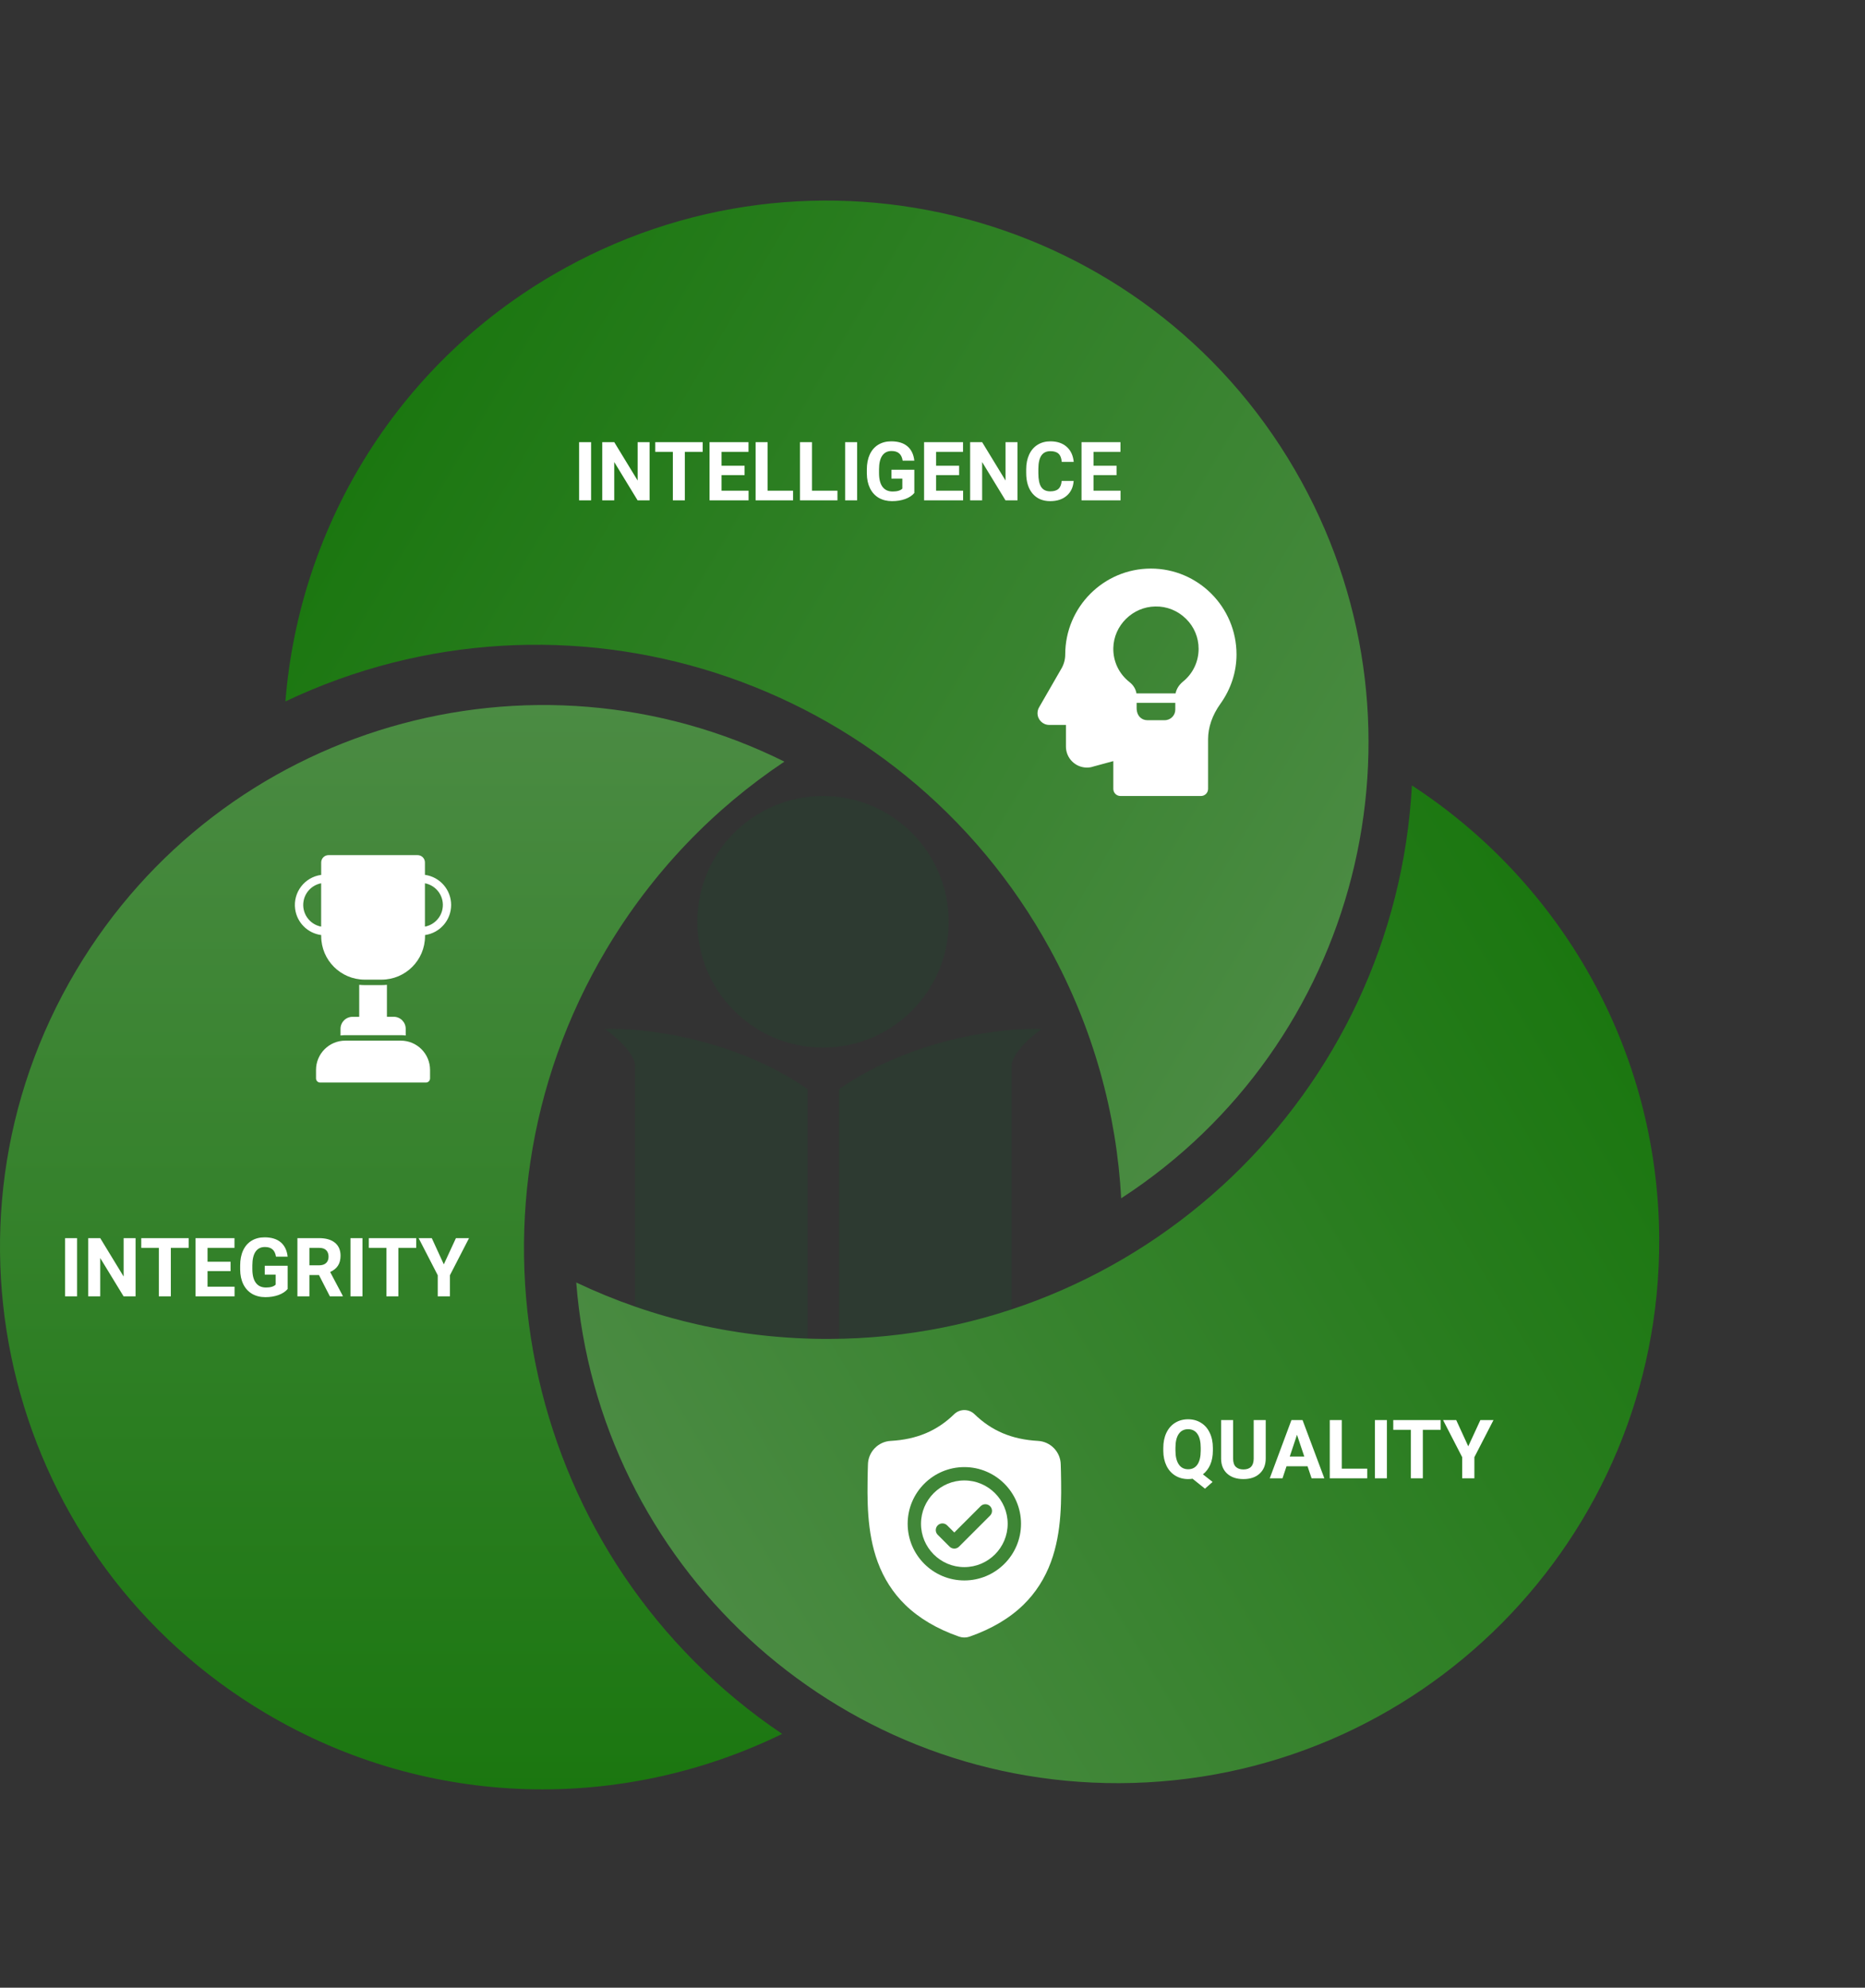 <svg width="410" height="437" viewBox="0 0 410 437" fill="none" xmlns="http://www.w3.org/2000/svg">
<rect x="0" y="0" width="410" height="437" fill="#333333" stroke="none"/>
<path opacity="0.2" fill-rule="evenodd" clip-rule="evenodd" d="M180.927 230.316C196.187 230.316 208.558 217.933 208.558 202.658C208.558 187.383 196.187 175 180.927 175C165.667 175 153.297 187.383 153.297 202.658C153.297 217.933 165.667 230.316 180.927 230.316ZM177.547 346.31V239.489L177.406 239.347C161.053 228.059 140.988 225.895 133 226.224C138.413 230.175 139.673 233.233 139.626 234.267V329.376C158.911 347.1 172.942 348.05 177.547 346.31ZM184.453 346.31V239.489L184.594 239.347C200.947 228.059 221.012 225.895 229 226.224C223.587 230.175 222.328 233.233 222.375 234.267V329.376C203.09 347.1 189.058 348.05 184.453 346.31Z" fill="#16582A"/>
<path d="M133.262 208.795C98.223 267.773 115.744 343.331 171.949 381.198C137.017 398.273 94.424 397.987 58.476 376.694C1.785 343.112 -16.909 269.999 16.721 213.391C48.824 159.353 117.003 139.889 172.442 167.444C156.922 177.799 143.42 191.695 133.262 208.795Z" fill="url(#paint0_linear)"/>
<g clip-path="url(#clip0)">
<path d="M93.417 192.334V189.609C93.417 189.182 93.247 188.773 92.945 188.472C92.643 188.171 92.235 188.002 91.808 188H72.22C71.793 188 71.385 188.17 71.083 188.472C70.781 188.773 70.611 189.182 70.611 189.609V192.345C66.959 192.834 64.394 196.191 64.883 199.843C65.282 202.826 67.629 205.172 70.611 205.571V205.818C70.623 211.092 74.895 215.364 80.169 215.376H83.881C89.154 215.364 93.427 211.092 93.439 205.818V205.571C96.733 205.101 99.179 202.28 99.178 198.953C99.178 195.618 96.72 192.794 93.417 192.334ZM70.6 203.716C67.97 203.214 66.244 200.675 66.746 198.044C67.118 196.09 68.646 194.562 70.6 194.19V203.716ZM93.417 203.716V194.19C96.048 194.691 97.774 197.23 97.272 199.861C96.899 201.815 95.371 203.343 93.417 203.716Z" fill="white"/>
<path d="M88.107 228.785H75.91C72.355 228.785 69.474 231.667 69.474 235.222V237.088C69.474 237.592 69.882 238 70.385 238H93.632C94.131 238 94.537 237.598 94.543 237.099V235.222C94.543 231.667 91.662 228.785 88.107 228.785Z" fill="white"/>
<path d="M86.552 223.54H85.061V216.513C84.666 216.557 84.268 216.578 83.87 216.578H80.159C79.761 216.578 79.363 216.557 78.968 216.513V223.55H77.488C76.791 223.552 76.124 223.829 75.632 224.323C75.139 224.815 74.861 225.482 74.859 226.178V227.659C75.215 227.609 75.573 227.584 75.932 227.584H88.118C88.477 227.584 88.836 227.609 89.191 227.659V226.178C89.191 224.721 88.01 223.54 86.552 223.54Z" fill="white"/>
</g>
<path d="M182.278 294.361C250.879 294.166 306.736 240.352 310.393 172.68C342.974 193.898 364.588 230.602 364.76 272.382C365.032 338.272 311.875 391.838 246.031 392.026C183.177 392.205 131.482 343.678 126.681 281.955C143.532 289.962 162.388 294.418 182.278 294.361Z" fill="url(#paint1_linear)"/>
<g clip-path="url(#clip1)">
<path d="M211.999 325.474C206.746 325.474 202.473 329.748 202.473 335.001C202.473 340.254 206.746 344.528 211.999 344.528C217.252 344.528 221.526 340.254 221.526 335.001C221.526 329.748 217.252 325.474 211.999 325.474ZM217.656 333.207L210.831 340.032C210.544 340.318 210.168 340.462 209.793 340.462C209.418 340.462 209.042 340.318 208.756 340.032L206.148 337.424C205.575 336.851 205.575 335.922 206.148 335.349C206.72 334.776 207.649 334.776 208.222 335.349L209.793 336.92L215.581 331.132C216.154 330.559 217.083 330.559 217.656 331.132C218.228 331.705 218.228 332.634 217.656 333.207Z" fill="white"/>
<path d="M233.239 323.566L233.237 323.527C233.216 323.047 233.201 322.539 233.192 321.974C233.152 319.217 230.96 316.936 228.203 316.782C222.454 316.461 218.007 314.587 214.207 310.883L214.175 310.852C212.935 309.716 211.066 309.716 209.826 310.852L209.794 310.883C205.994 314.587 201.547 316.461 195.798 316.783C193.041 316.936 190.849 319.217 190.808 321.974C190.8 322.536 190.785 323.044 190.763 323.527L190.761 323.618C190.649 329.48 190.51 336.775 192.951 343.397C194.293 347.039 196.325 350.204 198.991 352.806C202.028 355.769 206.005 358.122 210.812 359.798C210.969 359.853 211.131 359.897 211.297 359.93C211.53 359.977 211.765 360 212 360C212.235 360 212.471 359.977 212.704 359.93C212.869 359.897 213.033 359.852 213.19 359.797C217.992 358.118 221.965 355.765 224.998 352.802C227.663 350.199 229.696 347.033 231.039 343.39C233.489 336.749 233.35 329.439 233.239 323.566ZM212 347.461C205.129 347.461 199.539 341.872 199.539 335.001C199.539 328.13 205.129 322.54 212 322.54C218.87 322.54 224.46 328.13 224.46 335.001C224.46 341.872 218.87 347.461 212 347.461Z" fill="white"/>
</g>
<path d="M230.833 208.671C197.904 148.489 123.95 125.108 62.745 154.21C65.83 115.451 87.758 78.934 124.385 58.832C182.148 27.13 254.596 48.257 286.201 106.02C316.372 161.16 298.42 229.752 246.481 263.444C245.469 244.815 240.381 226.12 230.833 208.671Z" fill="url(#paint2_linear)"/>
<g clip-path="url(#clip2)">
<path d="M253.007 125C242.624 125 234.178 133.473 234.178 143.892C234.178 145.054 233.851 146.19 233.201 147.227L228.482 155.419C228.221 155.837 228.084 156.312 228.084 156.794C228.084 158.217 229.24 159.375 230.661 159.375H234.334V164.131C234.334 166.677 236.403 168.75 238.944 168.75C239.453 168.75 239.93 168.671 240.246 168.552L244.751 167.329V173.438C244.751 174.3 245.451 175 246.313 175H264.021C264.884 175 265.584 174.3 265.584 173.438V162.531C265.584 159.902 266.515 157.21 268.28 154.746C270.605 151.502 271.834 147.746 271.834 143.885C271.834 133.473 263.388 125 253.007 125V125ZM258.376 156.023C258.376 157.294 257.334 158.335 256.042 158.335H252.209C251.084 158.335 249.876 157.502 249.876 155.648V154.523H258.376V156.023ZM260.063 149.856C259.188 150.565 258.626 151.481 258.438 152.44H249.834C249.688 151.502 249.167 150.627 248.313 149.96C246.001 148.148 244.688 145.419 244.751 142.46C244.855 137.502 249.001 133.398 253.98 133.335C256.501 133.273 258.917 134.252 260.73 136.044C262.521 137.794 263.501 140.148 263.501 142.648C263.501 145.46 262.253 148.085 260.063 149.856Z" fill="white"/>
</g>
<path d="M129.946 110H127.31V97.203H129.946V110ZM142.805 110H140.168L135.035 101.58V110H132.398V97.203H135.035L140.177 105.641V97.203H142.805V110ZM154.477 99.339H150.557V110H147.92V99.339H144.053V97.203H154.477V99.339ZM163.688 104.454H158.625V107.882H164.566V110H155.988V97.203H164.549V99.339H158.625V102.389H163.688V104.454ZM168.75 107.882H174.349V110H166.113V97.203H168.75V107.882ZM178.506 107.882H184.104V110H175.869V97.203H178.506V107.882ZM188.429 110H185.792V97.203H188.429V110ZM201.006 108.383C200.531 108.951 199.86 109.394 198.993 109.71C198.126 110.021 197.165 110.176 196.11 110.176C195.003 110.176 194.03 109.936 193.192 109.455C192.36 108.969 191.716 108.266 191.259 107.346C190.808 106.426 190.576 105.345 190.564 104.103V103.232C190.564 101.955 190.778 100.851 191.206 99.919C191.64 98.981 192.261 98.267 193.069 97.774C193.884 97.276 194.836 97.027 195.926 97.027C197.443 97.027 198.63 97.391 199.485 98.117C200.341 98.838 200.848 99.89 201.006 101.272H198.439C198.322 100.54 198.062 100.004 197.657 99.664C197.259 99.324 196.708 99.154 196.005 99.154C195.108 99.154 194.426 99.491 193.957 100.165C193.488 100.839 193.251 101.841 193.245 103.171V103.988C193.245 105.33 193.5 106.344 194.01 107.029C194.52 107.715 195.267 108.058 196.251 108.058C197.241 108.058 197.947 107.847 198.369 107.425V105.219H195.97V103.276H201.006V108.383ZM210.85 104.454H205.787V107.882H211.729V110H203.15V97.203H211.711V99.339H205.787V102.389H210.85V104.454ZM223.682 110H221.045L215.912 101.58V110H213.275V97.203H215.912L221.054 105.641V97.203H223.682V110ZM236.03 105.737C235.931 107.114 235.421 108.198 234.501 108.989C233.587 109.78 232.38 110.176 230.88 110.176C229.239 110.176 227.947 109.625 227.004 108.523C226.066 107.416 225.598 105.898 225.598 103.971V103.188C225.598 101.958 225.814 100.874 226.248 99.936C226.682 98.999 227.3 98.281 228.103 97.783C228.911 97.279 229.849 97.027 230.915 97.027C232.392 97.027 233.581 97.423 234.483 98.214C235.386 99.005 235.907 100.115 236.048 101.545H233.411C233.347 100.719 233.115 100.121 232.717 99.752C232.324 99.377 231.724 99.189 230.915 99.189C230.036 99.189 229.377 99.506 228.938 100.139C228.504 100.766 228.281 101.741 228.27 103.065V104.032C228.27 105.415 228.478 106.426 228.894 107.064C229.315 107.703 229.978 108.022 230.88 108.022C231.694 108.022 232.301 107.838 232.699 107.469C233.104 107.094 233.335 106.517 233.394 105.737H236.03ZM245.461 104.454H240.398V107.882H246.34V110H237.762V97.203H246.322V99.339H240.398V102.389H245.461V104.454Z" fill="white"/>
<path d="M266.637 318.892C266.637 320.087 266.443 321.127 266.057 322.012C265.67 322.891 265.134 323.597 264.448 324.13L266.575 325.8L264.896 327.285L262.172 325.097C261.861 325.149 261.539 325.176 261.205 325.176C260.145 325.176 259.198 324.921 258.366 324.411C257.534 323.901 256.89 323.175 256.433 322.231C255.976 321.282 255.744 320.192 255.738 318.962V318.329C255.738 317.069 255.964 315.962 256.415 315.007C256.872 314.046 257.514 313.311 258.34 312.801C259.172 312.285 260.121 312.027 261.188 312.027C262.254 312.027 263.2 312.285 264.026 312.801C264.858 313.311 265.5 314.046 265.951 315.007C266.408 315.962 266.637 317.066 266.637 318.32V318.892ZM263.965 318.312C263.965 316.97 263.725 315.95 263.244 315.253C262.764 314.556 262.078 314.207 261.188 314.207C260.303 314.207 259.62 314.553 259.14 315.244C258.659 315.93 258.416 316.938 258.41 318.268V318.892C258.41 320.198 258.65 321.212 259.131 321.933C259.611 322.653 260.303 323.014 261.205 323.014C262.09 323.014 262.77 322.668 263.244 321.977C263.719 321.279 263.959 320.266 263.965 318.936V318.312ZM278.256 312.203V320.632C278.256 322.032 277.816 323.14 276.938 323.954C276.064 324.769 274.869 325.176 273.352 325.176C271.857 325.176 270.671 324.78 269.792 323.989C268.913 323.198 268.465 322.111 268.447 320.729V312.203H271.084V320.649C271.084 321.487 271.283 322.1 271.682 322.486C272.086 322.867 272.643 323.058 273.352 323.058C274.834 323.058 275.587 322.278 275.61 320.72V312.203H278.256ZM287.449 322.363H282.826L281.947 325H279.144L283.907 312.203H286.351L291.141 325H288.337L287.449 322.363ZM283.538 320.228H286.737L285.129 315.438L283.538 320.228ZM294.973 322.882H300.571V325H292.336V312.203H294.973V322.882ZM304.896 325H302.259V312.203H304.896V325ZM316.717 314.339H312.797V325H310.16V314.339H306.293V312.203H316.717V314.339ZM322.781 317.969L325.444 312.203H328.327L324.126 320.359V325H321.445V320.359L317.244 312.203H320.136L322.781 317.969Z" fill="white"/>
<path d="M16.946 285H14.31V272.203H16.946V285ZM29.805 285H27.168L22.035 276.58V285H19.398V272.203H22.035L27.177 280.641V272.203H29.805V285ZM41.477 274.339H37.557V285H34.92V274.339H31.053V272.203H41.477V274.339ZM50.688 279.454H45.625V282.882H51.566V285H42.988V272.203H51.549V274.339H45.625V277.389H50.688V279.454ZM63.238 283.383C62.764 283.951 62.093 284.394 61.226 284.71C60.358 285.021 59.398 285.176 58.343 285.176C57.235 285.176 56.263 284.936 55.425 284.455C54.593 283.969 53.948 283.266 53.491 282.346C53.04 281.426 52.809 280.345 52.797 279.103V278.232C52.797 276.955 53.011 275.851 53.438 274.919C53.872 273.981 54.493 273.267 55.302 272.774C56.116 272.276 57.068 272.027 58.158 272.027C59.676 272.027 60.862 272.391 61.718 273.117C62.573 273.838 63.08 274.89 63.238 276.272H60.672C60.555 275.54 60.294 275.004 59.89 274.664C59.491 274.324 58.94 274.154 58.237 274.154C57.341 274.154 56.658 274.491 56.19 275.165C55.721 275.839 55.483 276.841 55.477 278.171V278.988C55.477 280.33 55.732 281.344 56.242 282.029C56.752 282.715 57.499 283.058 58.483 283.058C59.474 283.058 60.18 282.847 60.602 282.425V280.219H58.202V278.276H63.238V283.383ZM70.12 280.315H68.019V285H65.383V272.203H70.138C71.649 272.203 72.815 272.54 73.636 273.214C74.456 273.888 74.866 274.84 74.866 276.07C74.866 276.943 74.676 277.673 74.295 278.259C73.92 278.839 73.349 279.302 72.581 279.647L75.35 284.877V285H72.519L70.12 280.315ZM68.019 278.18H70.147C70.809 278.18 71.321 278.013 71.685 277.679C72.048 277.339 72.23 276.873 72.23 276.281C72.23 275.678 72.057 275.203 71.711 274.857C71.371 274.512 70.847 274.339 70.138 274.339H68.019V278.18ZM79.683 285H77.046V272.203H79.683V285ZM91.504 274.339H87.584V285H84.947V274.339H81.08V272.203H91.504V274.339ZM97.568 277.969L100.231 272.203H103.114L98.913 280.359V285H96.232V280.359L92.031 272.203H94.923L97.568 277.969Z" fill="white"/>
<defs>
<linearGradient id="paint0_linear" x1="86.221" y1="155" x2="86.221" y2="393.39" gradientUnits="userSpaceOnUse">
<stop stop-color="#4B8B43"/>
<stop offset="1" stop-color="#1B7710"/>
</linearGradient>
<linearGradient id="paint1_linear" x1="160.249" y1="362.342" x2="364.852" y2="240.001" gradientUnits="userSpaceOnUse">
<stop stop-color="#4B8B43"/>
<stop offset="1" stop-color="#1B7710"/>
</linearGradient>
<linearGradient id="paint2_linear" x1="301.082" y1="195.565" x2="95.89" y2="74.214" gradientUnits="userSpaceOnUse">
<stop stop-color="#4B8B43"/>
<stop offset="1" stop-color="#1B7710"/>
</linearGradient>
<clipPath id="clip0">
<rect width="50" height="50" fill="white" transform="translate(57 188)"/>
</clipPath>
<clipPath id="clip1">
<rect width="50" height="50" fill="white" transform="translate(187 310)"/>
</clipPath>
<clipPath id="clip2">
<rect width="50" height="50" fill="white" transform="translate(226 125)"/>
</clipPath>
</defs>
</svg>
